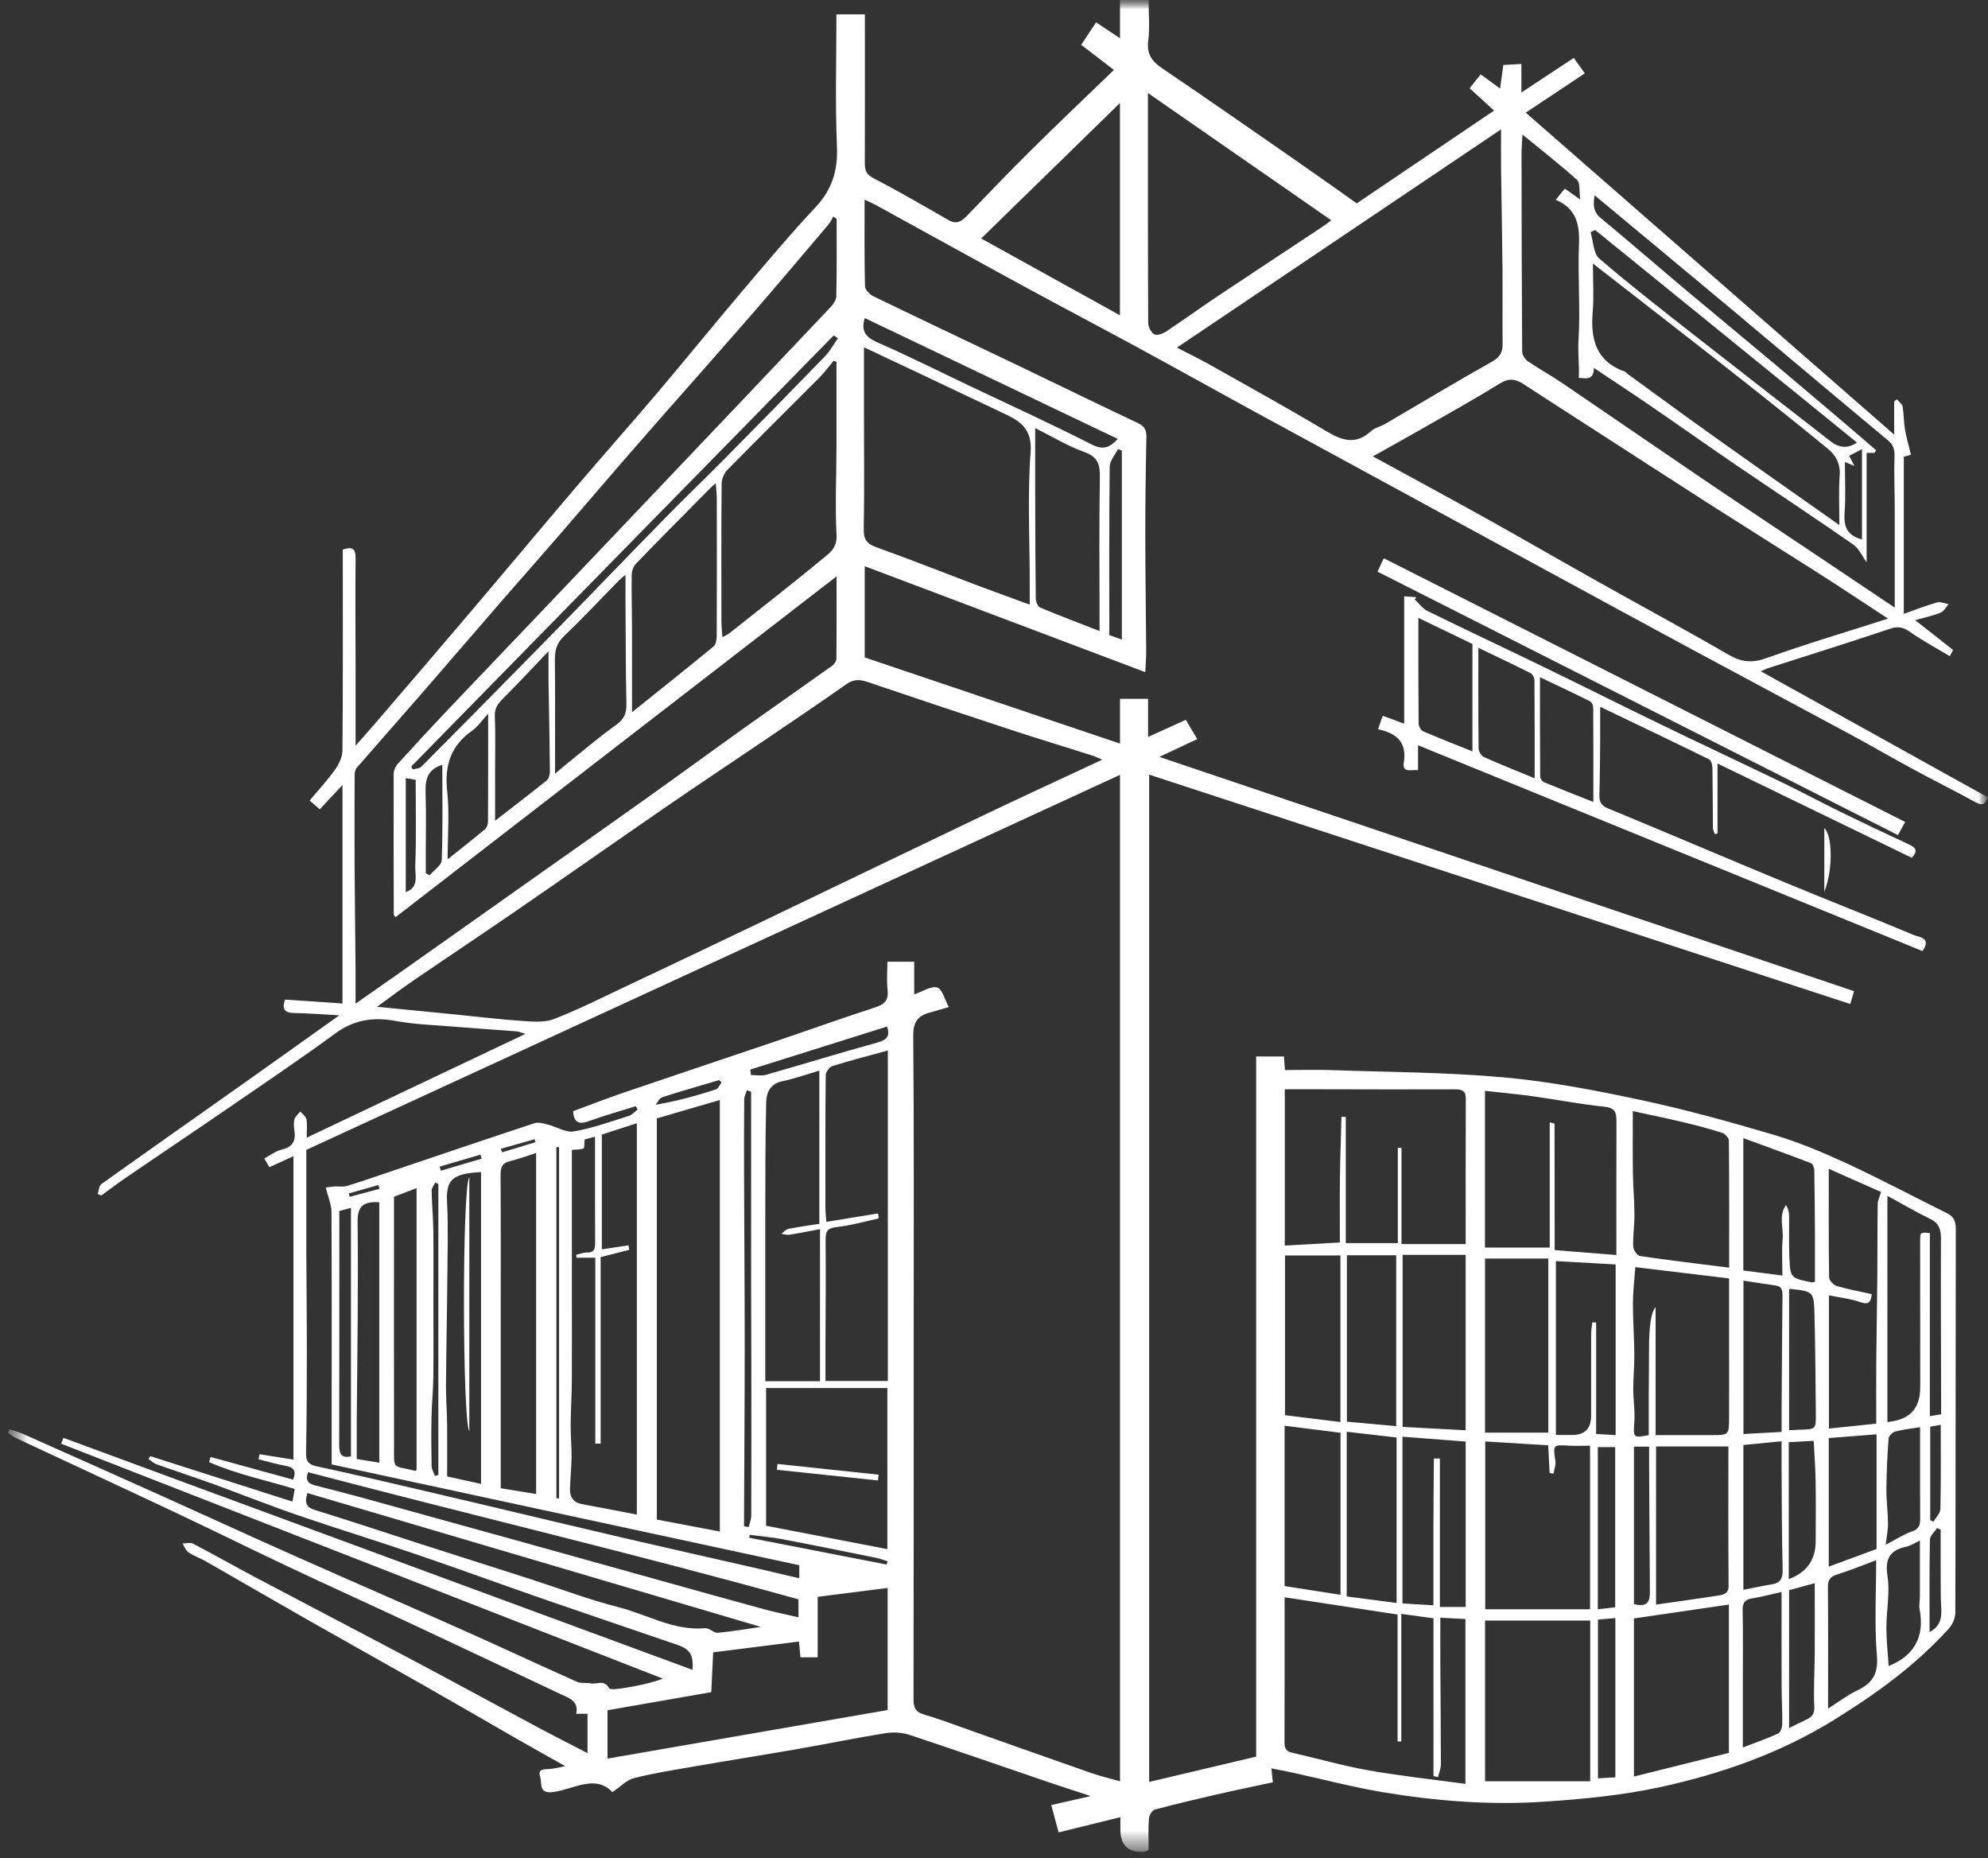 <svg xmlns="http://www.w3.org/2000/svg" width="107" height="100" viewBox="0 0 107 100" fill="none"><rect x="0" y="0" width="107" height="100" fill="#333333" stroke="none"/><mask id="mask0_1235_166" style="mask-type:luminance" maskUnits="userSpaceOnUse" x="0" y="0" width="107" height="100"><path d="M106.983 0H0.43V99.687H106.983V0Z" fill="white"></path></mask><g mask="url(#mask0_1235_166)"><mask id="mask1_1235_166" style="mask-type:luminance" maskUnits="userSpaceOnUse" x="0" y="0" width="107" height="100"><path d="M106.984 0H0.431V99.687H106.984V0Z" fill="white"></path></mask><g mask="url(#mask1_1235_166)"><path d="M106.984 42.909C106.859 43.246 106.723 43.386 106.352 43.181C105.253 42.577 104.131 42.02 103.028 41.423C101.888 40.807 100.768 40.155 99.628 39.539C96.787 38.007 93.937 36.492 91.094 34.96C88.659 33.648 86.229 32.323 83.796 31.002C81.329 29.661 78.862 28.317 76.394 26.976C73.328 25.309 70.262 23.645 67.198 21.974C65.214 20.891 63.242 19.787 61.254 18.708C59.194 17.59 57.121 16.503 55.064 15.383C52.412 13.94 49.772 12.476 47.125 11.024C46.947 10.927 46.759 10.849 46.535 10.743C46.535 12.329 46.519 13.866 46.556 15.401C46.56 15.59 46.814 15.85 47.014 15.947C49.62 17.208 52.237 18.443 54.849 19.693C56.98 20.714 59.102 21.755 61.24 22.763C61.597 22.931 61.71 23.136 61.703 23.516C61.666 25.268 61.643 27.022 61.643 28.776C61.643 30.88 61.68 32.987 61.692 35.091C61.692 35.419 61.662 35.743 61.641 36.168C56.591 34.261 51.599 32.376 46.542 30.468V35.377C51.11 36.919 55.649 38.449 60.282 40.014V37.603H61.793V39.655C62.5 39.334 63.148 39.042 63.823 38.735C64.016 39.062 64.203 39.374 64.44 39.77C63.765 40.088 63.111 40.397 62.401 40.729C74.876 44.935 87.302 49.125 99.791 53.336C99.722 53.569 99.662 53.774 99.586 54.026C87.008 49.911 74.471 45.811 61.851 41.683V95.888C63.74 95.441 65.642 94.992 67.61 94.526V56.851H69.105C69.124 57.096 69.142 57.335 69.16 57.58C69.999 57.58 70.838 57.554 71.676 57.584C74.763 57.693 77.859 57.697 80.933 57.974C83.411 58.197 85.879 58.672 88.319 59.193C90.714 59.705 93.085 60.359 95.437 61.055C96.769 61.449 98.068 61.991 99.333 62.574C101.171 63.425 102.963 64.376 104.781 65.278C105.134 65.453 105.267 65.686 105.267 66.098C105.253 72.987 105.26 79.879 105.242 86.77C105.242 87.061 105.094 87.411 104.899 87.628C103.102 89.617 100.95 91.168 98.683 92.567C95.803 94.344 92.647 95.45 89.374 96.163C87.337 96.605 85.234 96.808 83.149 96.948C80.237 97.147 77.327 96.921 74.452 96.444C72.823 96.172 71.22 95.748 69.605 95.395C69.227 95.312 68.847 95.241 68.43 95.158C68.458 95.427 68.481 95.637 68.508 95.907C67.483 96.128 66.486 96.333 65.49 96.561C64.373 96.817 63.256 97.078 62.15 97.379C62.007 97.419 61.848 97.695 61.837 97.87C61.798 98.442 61.823 99.016 61.823 99.534C61.692 99.611 61.659 99.645 61.625 99.647C60.745 99.713 60.304 99.319 60.302 98.463C60.302 98.258 60.302 98.055 60.302 97.783C59.183 98.059 58.116 98.322 56.976 98.603C56.847 98.115 56.727 97.672 56.584 97.131C57.257 96.978 57.9 96.831 58.708 96.649C57.849 96.365 57.13 96.137 56.418 95.895C53.935 95.049 51.461 94.183 48.97 93.362C48.562 93.228 48.079 93.196 47.653 93.265C46.114 93.51 44.589 93.828 43.054 94.095C41.119 94.432 39.179 94.74 37.244 95.075C36.196 95.257 35.141 95.423 34.111 95.686C33.729 95.782 33.411 96.133 32.964 96.437C32.054 95.473 30.9 96.266 29.81 96.428C28.96 96.552 29.188 95.969 29.075 95.623C28.925 95.165 29.291 95.211 29.584 95.19C29.828 95.174 30.07 95.105 30.425 95.04C29.499 94.517 28.649 94.047 27.808 93.563C26.168 92.622 24.534 91.67 22.889 90.735C20.874 89.589 18.846 88.464 16.831 87.319C14.9 86.222 12.981 85.106 11.055 84.004C10.755 83.834 10.417 83.721 10.133 83.527C9.991 83.431 9.926 83.214 9.827 83.053C10.021 83.055 10.246 82.99 10.401 83.071C11.53 83.661 12.638 84.29 13.764 84.887C16.667 86.422 19.581 87.937 22.482 89.476C24.64 90.622 26.785 91.793 28.941 92.945C29.803 93.406 30.676 93.846 31.621 94.335V92.221H31.012C31.162 91.518 30.616 91.373 30.158 91.156C27.538 89.919 24.919 88.676 22.293 87.448C20.067 86.406 17.826 85.394 15.603 84.346C13.522 83.364 11.46 82.343 9.378 81.361C6.521 80.013 3.655 78.69 0.794 77.35C0.663 77.288 0.55 77.187 0.428 77.104C0.455 77.039 0.481 76.975 0.508 76.91C0.75 76.991 0.999 77.053 1.232 77.157C3.724 78.266 6.215 79.374 8.701 80.492C11.094 81.568 13.476 82.665 15.872 83.73C18.851 85.055 21.846 86.349 24.825 87.676C26.905 88.603 28.967 89.568 31.045 90.495C31.273 90.596 31.565 90.539 31.823 90.585C32.137 90.645 32.508 90.364 32.779 90.834C32.853 90.965 33.392 90.861 33.708 90.813C34.355 90.712 34.998 90.576 35.68 90.331L3.294 77.687C3.335 77.581 3.374 77.477 3.413 77.371C14.7 81.534 25.986 85.694 37.274 89.856C37.327 89.057 37.15 88.75 36.461 88.513C34.056 87.685 31.646 86.874 29.243 86.042C26.958 85.249 24.684 84.417 22.394 83.636C20.263 82.91 18.109 82.248 15.98 81.518C14.472 80.999 12.99 80.404 11.49 79.86C10.47 79.492 9.44 79.155 8.417 78.791C8.263 78.736 8.136 78.607 7.996 78.512C8.026 78.459 8.055 78.408 8.085 78.355C10.624 79.167 13.163 79.978 15.741 80.803C15.785 80.561 15.822 80.368 15.865 80.123C14.303 79.651 12.718 79.323 11.251 78.676C11.281 78.584 11.311 78.494 11.338 78.401C12.817 78.807 14.294 79.213 15.78 79.621C15.964 79.146 15.808 78.95 15.363 78.874C14.877 78.789 14.4 78.646 13.918 78.526C13.935 78.434 13.951 78.344 13.967 78.252C14.557 78.346 15.144 78.441 15.796 78.544V62.215C15.372 62.408 14.957 62.597 14.501 62.807C14.418 62.666 14.338 62.533 14.223 62.341C14.552 62.166 14.84 61.936 15.165 61.86C15.755 61.721 15.932 61.392 15.845 60.834C15.812 60.631 15.798 60.41 15.854 60.219C15.898 60.064 16.056 59.944 16.165 59.808C16.28 59.947 16.464 60.076 16.492 60.23C16.545 60.525 16.508 60.836 16.508 61.219C20.45 59.35 24.331 57.508 28.278 55.636C28.087 55.579 27.948 55.51 27.803 55.498C26.105 55.367 24.408 55.252 22.71 55.118C22.219 55.079 21.728 55.017 21.244 54.929C20.093 54.724 19.056 54.871 18.065 55.597C16.192 56.971 14.262 58.271 12.347 59.585C10.502 60.852 8.643 62.097 6.793 63.36C6.339 63.671 5.899 64.005 5.455 64.328C5.39 64.303 5.323 64.28 5.259 64.254C5.321 64.072 5.326 63.812 5.452 63.72C7.961 61.929 10.484 60.159 12.999 58.379C14.709 57.169 16.413 55.952 18.263 54.634C17.356 54.586 16.596 54.523 15.835 54.512C15.328 54.505 15.163 54.316 15.338 53.788C16.356 53.857 17.372 53.924 18.434 53.998V42.243C18.01 42.697 17.616 43.117 17.211 43.55C17.024 43.389 16.87 43.255 16.665 43.078C17.135 42.515 17.623 41.992 18.035 41.413C18.245 41.118 18.429 40.727 18.432 40.379C18.462 37.027 18.45 33.674 18.45 30.323V29.573C18.968 29.396 19.146 29.523 19.139 30.06C19.116 32.019 19.137 33.978 19.139 35.935C19.139 37.276 19.139 38.618 19.139 40.127C19.597 39.604 19.973 39.185 20.339 38.756C22.014 36.804 23.691 34.856 25.354 32.895C27.234 30.682 29.093 28.453 30.976 26.243C32.415 24.551 33.892 22.892 35.33 21.198C36.859 19.393 38.348 17.556 39.875 15.754C41.19 14.202 42.499 12.64 43.891 11.155C44.782 10.204 45.102 9.182 45.047 7.883C44.948 5.536 45.019 3.185 45.019 0.772H46.551V1.54C46.551 3.937 46.556 6.334 46.547 8.731C46.547 9.095 46.577 9.355 46.977 9.567C48.357 10.289 49.707 11.068 51.057 11.845C51.474 12.084 51.746 11.918 52.027 11.63C53.161 10.462 54.283 9.277 55.441 8.131C56.904 6.682 58.4 5.264 59.955 3.764C59.291 3.257 58.777 2.86 58.194 2.413C58.448 2.026 58.711 1.627 58.992 1.201C59.42 1.484 59.819 1.749 60.282 2.058V0H61.821C61.821 0.747 61.892 1.473 61.802 2.178C61.708 2.904 61.993 3.298 62.562 3.683C65.078 5.386 67.571 7.124 70.066 8.857C71.061 9.547 72.045 10.254 73.024 10.943C75.468 9.293 77.915 7.641 80.414 5.951C79.988 5.562 79.546 5.158 79.097 4.748C79.276 4.522 79.456 4.299 79.695 4.001C80.043 4.257 80.394 4.511 80.739 4.764C80.797 4.349 80.852 3.95 80.914 3.496C81.225 3.478 81.525 3.462 81.886 3.441V4.978C82.884 4.319 83.787 3.725 84.706 3.116C84.893 3.377 85.073 3.626 85.3 3.946C84.241 4.651 83.209 5.338 82.121 6.062C88.749 11.854 95.313 17.588 101.95 23.387V21.599L102.097 21.49C102.203 21.615 102.376 21.728 102.401 21.868C102.473 22.272 102.461 22.689 102.528 23.092C102.599 23.519 102.724 23.933 102.853 24.468C102.853 24.468 102.673 24.521 102.468 24.581V33.031C103.081 32.816 103.664 32.586 104.265 32.415C104.445 32.365 104.673 32.477 104.878 32.514C104.735 32.671 104.622 32.902 104.445 32.971C104.014 33.141 103.551 33.238 103.079 33.372C103.786 33.923 104.454 34.441 105.113 34.974C105.129 34.985 105.03 35.142 104.942 35.308C104.219 34.874 103.498 34.492 102.837 34.026C102.47 33.768 102.192 33.676 101.738 33.83C99.542 34.57 97.329 35.259 95.121 35.969C95.029 35.999 94.942 36.048 94.771 36.121C98.886 38.406 102.936 40.653 107 42.909M30.851 59.792C31.764 59.456 32.66 59.105 33.57 58.794C36.281 57.87 38.997 56.966 41.709 56.047C43.513 55.436 45.305 54.793 47.116 54.205C47.625 54.039 47.834 53.809 47.772 53.263C47.717 52.779 47.761 52.283 47.761 51.751H49.205V53.509C49.654 53.357 50.106 53.044 50.442 53.138C50.714 53.214 50.846 53.786 51.067 54.191C50.631 54.318 50.318 54.41 50.007 54.498C49.385 54.675 49.148 55.012 49.154 55.726C49.198 61.064 49.178 66.403 49.178 71.74C49.178 78.3 49.182 84.86 49.168 91.417C49.168 91.871 49.256 92.122 49.733 92.26C50.578 92.505 51.403 92.823 52.235 93.116C54.396 93.879 56.554 94.648 58.717 95.402C59.211 95.575 59.724 95.695 60.282 95.851V41.695C45.669 48.427 31.095 55.143 16.487 61.876C16.487 63.669 16.483 65.467 16.487 67.264C16.492 69.104 16.517 70.943 16.515 72.782C16.515 74.601 16.506 76.419 16.473 78.238C16.466 78.664 16.66 78.819 17.024 78.899C18.107 79.134 19.187 79.372 20.265 79.623C22.226 80.077 24.184 80.54 26.142 81.001C28.63 81.589 31.118 82.188 33.609 82.767C36.065 83.338 38.523 83.887 40.981 84.449C41.651 84.604 42.322 84.763 43.02 84.929V84.226C34.618 82.414 26.253 80.614 17.851 78.802V75.17C17.851 71.844 17.86 68.516 17.84 65.19C17.837 64.812 17.665 64.434 17.533 63.902C17.602 63.892 17.807 63.86 18.012 63.846C18.229 63.833 18.462 63.883 18.66 63.821C19.406 63.595 20.141 63.339 20.878 63.09C23.502 62.205 26.124 61.313 28.755 60.444C28.964 60.375 29.234 60.449 29.464 60.507C29.946 60.627 30.448 60.958 30.888 60.882C31.892 60.709 32.867 60.355 33.846 60.048C34.023 59.993 34.166 59.82 34.323 59.7C34.288 59.642 34.252 59.582 34.217 59.525C33.367 59.792 32.505 60.036 31.667 60.338C31.098 60.544 30.886 60.338 30.844 59.797M59.321 40.879C59.072 40.773 58.948 40.706 58.814 40.664C57.37 40.206 55.918 39.765 54.476 39.293C51.871 38.438 49.27 37.571 46.673 36.691C46.256 36.55 45.929 36.55 45.545 36.822C44.121 37.829 42.672 38.8 41.23 39.779C39.449 40.987 37.654 42.176 35.883 43.395C33.194 45.246 30.522 47.123 27.833 48.973C25.99 50.241 24.129 51.479 22.281 52.742C21.634 53.184 21.007 53.659 20.295 54.175C21.832 54.327 23.26 54.466 24.689 54.609C25.813 54.719 26.935 54.86 28.061 54.934C28.642 54.973 29.282 55.037 29.801 54.839C31.082 54.35 32.314 53.726 33.556 53.14C36.06 51.958 38.562 50.769 41.059 49.572C44.989 47.69 48.913 45.79 52.847 43.912C54.96 42.902 57.089 41.925 59.323 40.881M19.141 54.007C20.063 53.362 20.92 52.762 21.774 52.161C24.341 50.347 26.907 48.533 29.474 46.719C31.236 45.474 33.003 44.237 34.758 42.983C36.581 41.683 38.387 40.362 40.209 39.062C41.732 37.977 43.266 36.912 44.789 35.826C44.902 35.746 45.015 35.573 45.017 35.441C45.033 34.006 45.026 32.57 45.026 31.016C37.055 37.175 29.174 43.264 21.288 49.356C21.233 49.271 21.194 49.238 21.194 49.204C21.187 46.682 21.18 44.161 21.189 41.642C21.189 41.459 21.286 41.238 21.41 41.1C22.311 40.106 23.223 39.122 24.145 38.15C26.168 36.02 28.202 33.897 30.229 31.77C31.991 29.919 33.752 28.066 35.512 26.213C38.564 23 41.617 19.792 44.662 16.572C44.824 16.401 45.008 16.162 45.012 15.952C45.045 14.56 45.029 13.165 45.029 11.773C44.969 11.732 44.906 11.693 44.846 11.651C44.768 11.789 44.706 11.944 44.605 12.063C43.222 13.693 41.847 15.329 40.444 16.941C38.431 19.252 36.389 21.541 34.371 23.851C32.883 25.554 31.418 27.276 29.937 28.986C29.05 30.011 28.147 31.023 27.257 32.047C25.693 33.849 24.138 35.66 22.572 37.463C21.452 38.749 20.321 40.026 19.203 41.314C19.123 41.409 19.088 41.572 19.088 41.706C19.081 43.359 19.077 45.009 19.086 46.661C19.095 48.498 19.123 50.333 19.137 52.17C19.141 52.76 19.137 53.35 19.137 54.009M101.62 33.289C100.353 32.461 99.167 31.669 97.964 30.901C96.008 29.652 94.039 28.423 92.083 27.174C90.007 25.846 87.943 24.505 85.874 23.171C84.584 22.338 83.289 21.513 82.006 20.672C81.575 20.389 81.211 20.336 80.728 20.635C79.421 21.444 78.081 22.191 76.747 22.954C75.83 23.479 74.906 23.991 73.895 24.558C75.991 25.706 77.988 26.782 79.972 27.886C81.976 29.002 83.96 30.152 85.959 31.272C88.321 32.597 90.705 33.881 93.05 35.239C93.746 35.642 94.322 35.686 95.091 35.409C97.222 34.644 99.395 34.003 101.62 33.289ZM63.343 18.704C64.016 19.052 64.567 19.317 65.099 19.616C67.191 20.794 69.292 21.954 71.354 23.184C72.204 23.692 72.955 23.975 73.789 23.203C73.991 23.016 74.305 22.959 74.551 22.813C76.468 21.693 78.371 20.548 80.306 19.46C80.737 19.218 80.88 18.953 80.875 18.496C80.859 17.125 80.88 15.756 80.868 14.384C80.852 12.63 80.813 10.874 80.792 9.12C80.783 8.413 80.792 7.703 80.792 6.961C74.991 10.865 69.23 14.744 63.348 18.704M85.828 10.496C85.738 11.017 85.754 11.395 86.148 11.725C87.68 12.997 89.187 14.299 90.71 15.581C92.283 16.901 93.871 18.208 95.444 19.527C96.752 20.624 98.054 21.73 99.356 22.834C99.9 23.295 100.439 23.763 100.978 24.229C100.948 24.277 100.918 24.325 100.888 24.371H100.468V30.256C100.217 29.912 100.049 29.509 99.745 29.299C97.667 27.856 95.555 26.464 93.463 25.04C91.917 23.986 90.392 22.905 88.848 21.848C87.853 21.165 86.844 20.504 85.784 19.796C85.784 20.483 85.381 20.356 84.976 20.333C85.01 19.628 84.918 18.983 84.96 18.31C85.066 16.602 84.916 14.88 84.985 13.17C85.029 12.089 84.851 11.22 83.732 10.752C83.937 10.501 84.084 10.319 84.222 10.148C84.492 10.339 84.709 10.492 85.056 10.738C84.987 10.257 85.056 9.837 84.883 9.683C83.96 8.853 82.978 8.088 81.944 7.242C81.923 7.677 81.893 8.002 81.893 8.327C81.898 11.861 81.903 15.394 81.928 18.927C81.928 19.105 82.087 19.338 82.241 19.444C82.835 19.852 83.469 20.197 84.066 20.601C86.6 22.32 89.123 24.06 91.659 25.78C93.785 27.22 95.928 28.64 98.061 30.069C99.33 30.919 100.597 31.77 101.98 32.697C101.98 30.806 101.982 29.059 101.98 27.31C101.98 26.4 101.936 25.487 101.968 24.579C101.982 24.194 101.911 23.938 101.6 23.682C98.865 21.41 96.149 19.114 93.424 16.832C91.661 15.357 89.89 13.889 88.123 12.418C87.369 11.792 86.616 11.165 85.819 10.501M46.503 18.685V22.53C46.503 24.51 46.526 26.492 46.489 28.472C46.48 29.018 46.648 29.26 47.162 29.444C48.991 30.101 50.797 30.818 52.615 31.505C53.541 31.855 54.472 32.187 55.423 32.535V31.337C55.423 29.004 55.296 26.665 55.471 24.346C55.575 22.963 54.789 22.601 53.856 22.166C52.465 21.513 51.081 20.847 49.691 20.19C48.643 19.695 47.595 19.202 46.503 18.688M69.142 85.952C69.142 88.547 69.147 91.166 69.135 93.784C69.135 94.121 69.264 94.254 69.577 94.323C70.934 94.63 72.275 95.019 73.644 95.261C75.353 95.563 77.081 95.748 78.873 95.992V87.121C78.451 87.1 78.037 87.079 77.523 87.052C77.523 87.92 77.518 88.704 77.523 89.485C77.532 91.304 77.553 93.12 77.553 94.939C77.553 95.167 77.452 95.397 77.399 95.626C77.318 95.609 77.237 95.593 77.154 95.577V87.082C76.567 87.001 76.046 86.929 75.422 86.844V93.708C75.355 93.708 75.288 93.708 75.222 93.708V86.879C73.13 86.558 71.148 86.256 69.137 85.95M78.887 66.944C78.887 64.333 78.882 61.733 78.894 59.131C78.894 58.7 78.696 58.619 78.32 58.619C75.832 58.626 73.344 58.619 70.856 58.614C70.287 58.614 69.718 58.614 69.151 58.614V67.027C70.162 66.969 71.123 66.914 72.116 66.859C72.116 65.739 72.105 64.593 72.118 63.448C72.132 62.33 72.174 61.214 72.201 60.096C72.28 60.096 72.356 60.099 72.434 60.101V66.893H75.235V61.767L75.433 61.772V66.944H78.887ZM35.353 60.182V81.769C36.472 81.981 37.587 82.193 38.744 82.412V59.193C37.583 59.532 36.472 59.854 35.353 60.182ZM61.786 5.006V6.587C61.786 10.181 61.782 13.774 61.8 17.367C61.8 17.584 61.95 17.883 62.125 17.989C62.261 18.07 62.579 17.962 62.754 17.846C63.677 17.236 64.574 16.583 65.495 15.968C67.359 14.723 69.232 13.492 71.1 12.255C71.278 12.137 71.448 12.006 71.655 11.854C68.366 9.57 65.15 7.339 61.786 5.006ZM34.277 81.504V60.442C33.625 60.652 33.028 60.846 32.392 61.053V67.23C32.881 67.156 33.353 67.085 33.825 67.013C33.842 67.094 33.855 67.172 33.871 67.253C33.401 67.373 32.931 67.493 32.328 67.649V77.682C32.233 77.682 32.137 77.682 32.042 77.682V67.679H31.024L31.015 67.52C31.206 67.479 31.402 67.394 31.591 67.4C31.971 67.414 32.031 67.216 32.031 66.898C32.024 65.006 32.026 63.114 32.026 61.168C31.75 61.242 31.556 61.293 31.464 61.316C31.443 61.525 31.469 61.777 31.406 61.8C31.22 61.871 30.999 61.855 30.78 61.876V69.823C30.78 71.302 30.787 72.782 30.777 74.264C30.773 75.064 30.722 75.866 30.715 76.666C30.711 77.242 30.768 77.818 30.764 78.394C30.757 78.968 30.697 79.545 30.678 80.119C30.665 80.566 30.865 80.854 31.33 80.939C32.312 81.119 33.291 81.312 34.277 81.501M32.697 94.632C37.751 93.756 42.755 92.887 47.775 92.019V85.45C46.508 85.611 45.296 85.763 44.01 85.927V89.181H43.082C43.054 88.882 43.029 88.623 43.004 88.333C41.43 88.531 39.914 88.722 38.385 88.914C38.348 89.684 38.315 90.377 38.283 91.057C36.394 91.387 34.544 91.71 32.697 92.03V94.632ZM45.024 19.478C44.975 19.455 44.925 19.43 44.874 19.407C44.614 19.716 44.374 20.045 44.091 20.331C42.448 21.981 40.79 23.615 39.158 25.275C38.981 25.455 38.843 25.764 38.841 26.015C38.818 28.472 38.825 30.931 38.829 33.388C38.829 33.667 38.859 33.943 38.88 34.287C39.055 34.19 39.168 34.146 39.26 34.075C40.932 32.749 42.617 31.436 44.264 30.078C44.639 29.769 45.065 29.49 45.026 28.797C44.943 27.236 45.017 25.667 45.022 24.102C45.026 22.56 45.022 21.02 45.022 19.478M47.786 56.529C46.74 56.817 45.768 57.063 44.812 57.363C44.648 57.414 44.443 57.681 44.443 57.849C44.418 60.237 44.425 62.627 44.427 65.015C44.427 65.25 44.459 65.483 44.48 65.75C45.459 65.589 46.358 65.444 47.259 65.296C47.272 65.386 47.286 65.476 47.3 65.564C46.551 65.725 45.812 65.944 45.054 66.025C44.57 66.078 44.432 66.22 44.436 66.695C44.455 68.587 44.436 70.482 44.429 72.374C44.429 73.006 44.429 73.637 44.429 74.313H47.786V56.524V56.529ZM99.001 28.255C99.001 27.257 98.955 26.42 99.017 25.591C99.063 24.971 98.824 24.512 98.393 24.159C96.87 22.91 95.331 21.679 93.785 20.46C91.949 19.01 90.099 17.579 88.256 16.141C87.454 15.516 86.65 14.894 85.736 14.182C85.736 15.134 85.793 15.961 85.724 16.775C85.598 18.25 85.9 19.451 87.459 19.999C87.514 20.017 87.551 20.082 87.6 20.119C88.761 20.965 89.92 21.815 91.085 22.654C92.249 23.491 93.419 24.321 94.589 25.148C96.013 26.153 97.439 27.156 99.001 28.255ZM83.676 67.267C84.791 67.357 85.86 67.442 86.998 67.534C86.998 65.077 86.994 62.726 87.003 60.375C87.003 59.919 86.966 59.617 86.365 59.555C85.066 59.421 83.778 59.168 82.481 58.988C81.635 58.87 80.785 58.794 79.926 58.7V67.133H83.411V60.394C83.564 60.438 83.669 60.454 83.669 60.47C83.676 62.701 83.676 64.93 83.676 67.267ZM41.234 74.693V82.103C43.43 82.525 45.581 82.94 47.761 83.359V74.693H41.234ZM79.94 77.567V86.597H85.582V77.795C85.165 77.795 84.796 77.816 84.43 77.791C83.596 77.735 83.582 77.758 83.716 78.611C83.75 78.83 83.651 79.07 83.614 79.3C83.545 79.289 83.474 79.277 83.404 79.263C83.379 78.763 83.354 78.266 83.329 77.772C82.172 77.703 81.071 77.636 79.942 77.567M85.591 87.204H79.93V95.851H85.591V87.204ZM44.1 65.856V57.612C43.381 57.822 42.743 58.052 42.087 58.188C41.46 58.317 41.255 58.799 41.241 59.274C41.184 61.336 41.197 63.404 41.19 65.469C41.186 67.368 41.19 69.267 41.19 71.167C41.19 72.213 41.19 73.259 41.19 74.324H44.135V66.142C43.556 66.248 43.017 66.359 42.474 66.444C42.34 66.465 42.195 66.409 42.054 66.391C42.179 66.299 42.294 66.153 42.434 66.126C42.992 66.015 43.559 65.942 44.1 65.856ZM88.017 68.182C87.966 68.917 87.888 69.528 87.888 70.139C87.888 71.044 87.957 71.948 87.964 72.854C87.971 73.49 87.906 74.126 87.906 74.762C87.906 75.336 88.007 75.915 87.966 76.486C87.906 77.369 87.89 77.385 88.742 77.226C88.742 76.454 88.742 75.689 88.742 74.921C88.745 74.147 88.756 73.37 88.756 72.596C88.753 71.345 88.871 70.592 89.109 70.337V77.224C90.191 77.224 91.184 77.224 92.18 77.224C93.041 77.224 93.06 77.207 93.064 76.318C93.069 74.792 93.064 73.269 93.064 71.743V68.793C91.346 68.585 89.703 68.389 88.014 68.186M60.279 5.545C57.801 7.966 55.329 10.376 52.811 12.833C55.37 14.248 57.812 15.599 60.279 16.966V5.545ZM93.053 86.344C91.329 86.595 89.664 86.84 87.943 87.091V95.598C89.715 95.158 91.389 94.738 93.053 94.323V86.342V86.344ZM87.883 59.79C87.883 60.965 87.871 62.053 87.888 63.141C87.899 63.881 87.968 64.621 87.971 65.361C87.973 65.935 87.883 66.511 87.904 67.085C87.911 67.264 88.123 67.569 88.275 67.589C89.857 67.822 91.447 68.009 93.069 68.214C93.069 65.912 93.076 63.646 93.053 61.38C93.053 61.233 92.841 61.005 92.684 60.956C91.981 60.733 91.267 60.546 90.549 60.375C89.701 60.172 88.848 60 87.883 59.79ZM34.019 38.323C35.539 37.103 36.981 35.958 38.403 34.789C38.53 34.685 38.573 34.425 38.576 34.236C38.587 31.779 38.585 29.322 38.58 26.865C38.58 26.607 38.548 26.349 38.525 26.001C38.364 26.146 38.274 26.22 38.193 26.303C36.864 27.649 35.528 28.99 34.212 30.352C34.076 30.493 34.003 30.749 34 30.952C33.987 31.901 34.014 32.851 34.017 33.803C34.021 35.266 34.017 36.732 34.017 38.325M28.856 80.393V62.044C28.372 62.198 27.912 62.369 27.439 62.486C27.006 62.593 26.939 62.851 26.942 63.249C26.958 65.75 26.951 68.251 26.951 70.752V80.084C27.564 80.183 28.163 80.28 28.856 80.393ZM98.439 69.703V76.873C99.351 76.779 100.213 76.689 100.985 76.608C100.985 75.465 100.978 74.433 100.985 73.4C100.998 71.805 101.031 70.21 101.044 68.615C101.056 67.343 101.044 66.071 101.063 64.798C101.065 64.6 101.169 64.404 101.243 64.141C100.381 63.759 99.418 63.332 98.43 62.895C98.43 64.9 98.42 66.82 98.448 68.737C98.45 68.899 98.685 69.15 98.861 69.201C99.478 69.383 100.116 69.498 100.745 69.638C100.694 70.095 100.565 70.222 100.132 70.07C99.6 69.883 99.024 69.823 98.439 69.703ZM79.928 77.09H83.335V67.723H79.928V77.09ZM89.136 86.344C90.272 86.18 91.387 86.031 92.498 85.855C92.767 85.811 93.041 85.756 93.037 85.332C93.018 82.838 93.027 80.347 93.027 77.837H89.134V86.344H89.136ZM59.181 33.959V33.167C59.181 30.671 59.153 28.177 59.199 25.68C59.213 24.978 59.081 24.581 58.356 24.321C57.46 23.998 56.63 23.491 55.716 23.035C55.716 24.235 55.713 25.344 55.716 26.455C55.723 28.373 55.725 30.29 55.75 32.208C55.75 32.376 55.858 32.639 55.985 32.692C56.999 33.121 58.031 33.508 59.183 33.957M78.885 76.963V67.523H75.493V76.784C76.62 76.843 77.726 76.901 78.885 76.963ZM77.15 86.381C77.15 84.986 77.147 83.668 77.15 82.35C77.154 81.061 77.166 79.773 77.175 78.484C77.283 78.484 77.389 78.484 77.498 78.484V86.473H78.887V77.572C77.73 77.482 76.618 77.397 75.484 77.309V86.284C76.019 86.314 76.546 86.346 77.15 86.381ZM86.959 77.221V68.041C85.893 67.981 84.858 67.924 83.743 67.861V77.217C84.056 77.217 84.344 77.217 84.632 77.217C85.3 77.217 85.636 76.872 85.639 76.182C85.639 74.716 85.639 73.25 85.641 71.784C85.641 71.575 85.681 71.365 85.704 71.157C85.773 71.157 85.84 71.162 85.909 71.164V77.162C86.303 77.184 86.581 77.201 86.959 77.224M29.874 41.632C30.123 41.425 30.257 41.307 30.395 41.194C31.307 40.462 32.197 39.696 33.148 39.016C33.572 38.712 33.726 38.41 33.715 37.903C33.676 36.045 33.678 34.188 33.666 32.33C33.664 31.892 33.666 31.452 33.666 30.933C33.517 31.058 33.42 31.125 33.339 31.207C32.346 32.219 31.379 33.259 30.351 34.234C29.941 34.626 29.861 35.034 29.865 35.554C29.886 37.532 29.874 39.51 29.874 41.635M104.477 76.101C104.477 75.82 104.477 75.594 104.477 75.368C104.47 72.464 104.454 69.562 104.468 66.658C104.47 66.156 104.369 65.822 103.883 65.587C103.106 65.211 102.36 64.771 101.586 64.349V76.528C101.706 76.507 101.805 76.488 101.904 76.472C102.819 76.311 103.3 75.761 103.346 74.822C103.357 74.596 103.355 74.37 103.353 74.144C103.353 71.692 103.348 69.242 103.348 66.79C103.348 66.301 103.355 66.301 103.871 66.354V76.205C104.081 76.17 104.24 76.143 104.475 76.103M72.146 76.521V67.559H69.163V76.152C70.183 76.279 71.153 76.398 72.146 76.521ZM25.891 79.851V63.07C24.329 63.157 24.002 63.484 24.062 64.688C24.131 66.082 24.087 67.483 24.076 68.882C24.06 70.775 24.018 72.669 24.004 74.562C24 75.237 24.055 75.915 24.064 76.59C24.076 77.549 24.067 78.507 24.067 79.448C24.723 79.593 25.299 79.72 25.891 79.851ZM72.151 77.099C71.135 76.972 70.142 76.846 69.142 76.721V85.348C70.146 85.505 71.123 85.657 72.151 85.818V77.099ZM97.686 68.968C97.686 68.173 97.688 67.4 97.686 66.631C97.679 65.414 97.674 64.197 97.651 62.98C97.649 62.846 97.577 62.634 97.483 62.597C96.287 62.136 95.08 61.701 93.831 61.242V68.366C94.518 68.456 95.184 68.541 95.935 68.638C95.935 67.958 95.891 67.317 95.948 66.686C96.004 66.075 95.713 65.427 96.128 64.842C96.243 65.029 96.292 65.216 96.294 65.402C96.303 66.126 96.278 66.847 96.306 67.571C96.352 68.774 96.365 68.774 97.52 69.005C97.556 69.011 97.598 68.991 97.688 68.972M72.494 76.502C73.406 76.583 74.272 76.661 75.148 76.74V67.548H72.494V76.502ZM16.545 80.344C16.388 80.861 16.473 81.107 16.953 81.255C18.793 81.82 20.62 82.433 22.454 83.023C24.502 83.682 26.552 84.332 28.598 84.989C30.158 85.491 31.697 86.081 33.282 86.482C34.834 86.874 36.27 87.771 37.963 87.616C38.177 87.596 38.417 87.879 38.633 87.861C39.375 87.798 40.112 87.665 40.953 87.545C32.77 85.129 24.67 82.739 16.545 80.342M75.169 77.353C74.252 77.247 73.385 77.148 72.485 77.044V85.906C73.383 86.024 74.263 86.139 75.169 86.256V77.353ZM42.978 86.063C34.215 83.62 25.37 81.531 16.586 79.222C16.404 79.69 16.628 79.847 16.971 79.934C17.787 80.144 18.602 80.347 19.413 80.57C22.3 81.365 25.184 82.165 28.068 82.965C30.708 83.698 33.349 84.438 35.989 85.173C37.707 85.65 39.423 86.134 41.144 86.6C41.732 86.759 42.331 86.879 42.976 87.031V86.063H42.978ZM26.647 44.163C27.667 43.373 28.557 42.697 29.425 41.996C29.543 41.902 29.6 41.669 29.598 41.501C29.584 39.901 29.55 38.304 29.524 36.705C29.517 36.195 29.524 35.686 29.524 35.043C28.658 35.949 27.884 36.776 27.087 37.578C26.815 37.852 26.615 38.094 26.633 38.525C26.674 39.514 26.647 40.508 26.647 41.499C26.647 42.338 26.647 43.174 26.647 44.165M21.205 64.395V66.218C21.205 70.058 21.201 73.895 21.208 77.735C21.21 79.13 21.083 78.83 22.339 79.146C22.364 79.153 22.401 79.114 22.422 79.102V63.936C22.014 64.091 21.652 64.229 21.205 64.397M85.86 12.377C85.777 12.416 85.695 12.455 85.609 12.495C85.757 12.976 85.757 13.635 86.079 13.914C87.775 15.371 89.546 16.742 91.306 18.125C93.714 20.013 96.135 21.884 98.549 23.763C99.007 24.118 99.473 24.135 99.948 23.814C95.246 19.997 90.551 16.189 85.858 12.379M98.393 91.938C98.983 91.567 99.436 91.214 99.943 90.974C100.754 90.587 101.104 90.108 101.021 89.11C100.881 87.404 100.982 85.678 100.982 83.956C100.28 84.217 99.586 84.507 98.872 84.726C98.485 84.846 98.379 85.035 98.384 85.424C98.402 87.547 98.393 89.672 98.393 91.936M101.003 83.352V77.182C100.095 77.254 99.264 77.318 98.43 77.383V84.302C99.335 83.968 100.19 83.652 101.003 83.352ZM19.199 78.51C19.6 78.574 20 78.639 20.415 78.708V64.695C19.524 64.635 19.238 64.937 19.247 65.757C19.268 67.467 19.259 69.18 19.252 70.89C19.242 72.743 19.217 74.596 19.201 76.452C19.197 77.125 19.201 77.795 19.201 78.512M95.891 77.053C95.891 76.581 95.889 76.191 95.891 75.799C95.905 73.78 95.916 71.761 95.939 69.742C95.944 69.445 95.916 69.219 95.557 69.171C94.99 69.094 94.426 69.002 93.838 68.912V77.166C94.541 77.127 95.204 77.09 95.891 77.053ZM95.889 85.666C95.363 85.784 94.854 85.922 94.334 86.005C93.944 86.067 93.785 86.217 93.794 86.641C93.822 88.022 93.804 89.403 93.804 90.783V94.033C94.495 93.768 95.112 93.556 95.702 93.284C95.829 93.226 95.923 92.957 95.925 92.784C95.937 92.104 95.893 91.424 95.891 90.744C95.884 89.059 95.889 87.376 95.889 85.666ZM93.831 85.551C94.357 85.447 94.856 85.337 95.359 85.256C95.836 85.18 95.96 84.929 95.948 84.452C95.9 82.617 95.902 80.78 95.889 78.945C95.886 78.501 95.889 78.056 95.889 77.556C95.184 77.625 94.52 77.689 93.834 77.756V85.553L93.831 85.551ZM45.102 18.206C45.026 18.153 44.95 18.1 44.874 18.047C37.295 25.777 29.718 33.51 22.138 41.243C22.166 41.296 22.191 41.351 22.219 41.404C22.376 41.356 22.578 41.358 22.68 41.254C25.043 38.876 27.4 36.49 29.748 34.096C31.796 32.005 33.821 29.894 35.869 27.806C36.894 26.759 37.954 25.747 38.983 24.706C40.794 22.873 42.598 21.036 44.39 19.186C44.667 18.9 44.865 18.535 45.1 18.208M26.274 38.406C25.933 38.774 25.712 39.108 25.405 39.325C24.258 40.13 23.919 41.194 24.069 42.568C24.196 43.739 24.094 44.933 24.094 46.24C24.836 45.647 25.479 45.147 26.101 44.622C26.207 44.532 26.267 44.336 26.267 44.188C26.278 42.312 26.274 40.434 26.274 38.408M46.544 17.116C46.335 17.789 46.567 18.137 47.21 18.418C48.86 19.139 50.47 19.948 52.099 20.723C54.324 21.781 56.568 22.802 58.761 23.92C59.409 24.249 59.749 24.056 60.16 23.618C55.598 21.44 51.071 19.275 46.542 17.113M96.294 69.394V76.961C96.508 76.949 96.69 76.938 96.87 76.933C97.734 76.912 97.741 76.912 97.734 76.074C97.718 74.292 97.706 72.51 97.66 70.729C97.628 69.496 97.603 69.496 96.354 69.353C96.34 69.353 96.324 69.371 96.294 69.392M96.294 85.57V92.991C96.619 92.83 96.891 92.687 97.167 92.56C97.483 92.417 97.674 92.272 97.651 91.836C97.603 90.887 97.669 89.933 97.674 88.981C97.681 87.736 97.674 86.491 97.674 85.192C97.142 85.337 96.716 85.452 96.29 85.57M101.655 89.649C102.97 89.124 103.609 88.132 103.321 86.611C103.277 86.374 103.334 86.118 103.334 85.869C103.337 84.91 103.334 83.949 103.334 82.9C103.023 83.046 102.832 83.177 102.622 83.223C101.736 83.412 101.441 83.85 101.59 84.811C101.731 85.71 101.531 86.657 101.531 87.582C101.531 88.289 101.611 88.995 101.653 89.644M96.276 84.973C97.245 84.618 97.728 83.931 97.727 82.912C97.727 81.843 97.741 80.773 97.722 79.704C97.711 78.975 97.653 78.247 97.619 77.532C97.135 77.56 96.716 77.583 96.276 77.606V84.97V84.973ZM101.494 83.124C102.074 82.822 102.475 82.557 102.915 82.405C103.291 82.274 103.353 82.052 103.35 81.718C103.341 80.626 103.346 79.531 103.344 78.438C103.344 77.908 103.344 77.376 103.344 76.8C102.853 76.878 102.422 76.919 102.01 77.03C101.86 77.072 101.657 77.272 101.648 77.415C101.581 78.319 101.54 79.224 101.531 80.13C101.526 80.746 101.611 81.361 101.618 81.976C101.623 82.311 101.549 82.647 101.494 83.124ZM18.263 65.165C18.263 69.413 18.268 73.575 18.256 77.738C18.256 78.217 18.36 78.491 18.89 78.365V64.996C18.646 65.063 18.452 65.114 18.263 65.165ZM40.43 58.75C40.354 58.723 40.281 58.693 40.204 58.665C40.151 58.831 40.055 58.997 40.055 59.163C40.043 60.548 40.043 61.931 40.048 63.316C40.057 66.373 40.082 69.431 40.082 72.487C40.082 75.481 40.059 78.478 40.048 81.472C40.048 81.691 40.048 81.912 40.048 82.131C40.131 82.144 40.216 82.158 40.299 82.174C40.347 81.965 40.435 81.755 40.435 81.545C40.444 78.839 40.442 76.133 40.439 73.428C40.439 72.045 40.43 70.659 40.428 69.277C40.428 67.398 40.428 65.517 40.428 63.639C40.428 62.009 40.428 60.382 40.428 58.753M85.999 86.597C86.33 86.558 86.632 86.524 86.934 86.489V77.871H85.999V86.597ZM86.008 87.151V95.695C86.337 95.676 86.616 95.658 86.943 95.639V87.07C86.625 87.098 86.328 87.123 86.008 87.151ZM87.945 86.316C88.724 86.524 88.807 86.12 88.802 85.609C88.784 83.394 88.775 81.177 88.761 78.962C88.761 78.588 88.761 78.213 88.761 77.844H87.945V86.319V86.316ZM60.381 34.416V24.245C60.312 24.219 60.242 24.192 60.173 24.166C60.017 24.482 59.731 24.796 59.727 25.111C59.692 28.121 59.706 31.129 59.706 34.174C59.906 34.245 60.114 34.321 60.379 34.416M23.594 63.706C23.539 63.68 23.484 63.655 23.428 63.63C23.359 63.777 23.23 63.925 23.233 64.07C23.244 64.789 23.313 65.506 23.323 66.225C23.339 67.497 23.327 68.769 23.327 70.04C23.327 71.395 23.339 72.748 23.323 74.103C23.313 74.822 23.24 75.539 23.226 76.258C23.207 77.136 23.212 78.014 23.23 78.895C23.235 79.072 23.348 79.247 23.412 79.425C23.472 79.404 23.534 79.383 23.594 79.363V63.706ZM23.806 41.155C22.871 41.441 22.885 42.137 22.91 42.872C22.942 43.84 22.917 44.808 22.917 45.776V46.991C22.984 47.028 23.053 47.065 23.12 47.102C23.348 46.83 23.767 46.567 23.776 46.286C23.838 44.562 23.806 42.836 23.806 41.153M29.946 80.621C29.994 80.623 30.043 80.628 30.091 80.63V61.73H29.946V80.621ZM40.386 57.552C40.396 57.651 40.405 57.75 40.414 57.847C40.686 57.847 40.974 57.909 41.225 57.838C43.234 57.266 45.229 56.648 47.24 56.095C47.756 55.952 47.91 55.736 47.747 55.238C45.293 56.01 42.84 56.78 40.386 57.552ZM100.217 29.023V24.171C99.957 24.305 99.745 24.415 99.528 24.526C99.612 24.687 99.683 24.825 99.81 25.072C99.554 24.968 99.427 24.915 99.298 24.862C99.298 25.798 99.347 26.688 99.282 27.57C99.229 28.29 99.379 28.808 100.215 29.025M21.837 48.005C22.574 47.754 22.332 47.088 22.35 46.62C22.41 45.085 22.373 43.545 22.373 41.964C22.224 41.937 22.055 41.909 21.839 41.87V48.008L21.837 48.005ZM103.855 87.824C104.447 87.506 104.514 87.047 104.482 86.521C104.447 85.929 104.454 85.332 104.452 84.735C104.447 83.926 104.452 83.117 104.452 82.311C104.385 82.283 104.32 82.255 104.256 82.228C104.122 82.435 103.878 82.64 103.873 82.847C103.841 84.491 103.855 86.136 103.855 87.824ZM103.89 76.772V81.799C103.949 81.826 104.007 81.856 104.067 81.884C104.196 81.656 104.433 81.428 104.438 81.197C104.472 79.701 104.456 78.203 104.456 76.671C104.254 76.707 104.081 76.74 103.89 76.772ZM47.719 84.189C47.738 84.131 47.756 84.074 47.775 84.016C47.579 83.954 47.385 83.876 47.185 83.834C45.501 83.493 43.817 83.149 42.13 82.829C41.543 82.718 40.942 82.668 40.347 82.592C40.343 82.642 40.336 82.695 40.329 82.748C42.792 83.228 45.257 83.71 47.719 84.189ZM38.838 58.243L38.698 58.123C37.679 58.425 36.659 58.716 35.65 59.041C35.5 59.089 35.406 59.308 35.286 59.447C36.452 59.251 37.493 58.956 38.525 58.626C38.656 58.584 38.735 58.372 38.838 58.241M25.923 62.35C25.903 62.277 25.88 62.205 25.859 62.134C25.126 62.348 24.394 62.563 23.663 62.777C23.684 62.851 23.707 62.924 23.728 62.998C24.46 62.782 25.191 62.567 25.923 62.35ZM26.953 61.816C26.979 61.88 27.004 61.943 27.029 62.007C27.628 61.825 28.225 61.645 28.824 61.463C28.808 61.41 28.792 61.355 28.776 61.302C28.167 61.475 27.559 61.645 26.953 61.818M20.427 63.975C20.406 63.906 20.385 63.837 20.364 63.768C19.835 63.918 19.302 64.07 18.773 64.22L18.823 64.402C19.358 64.259 19.892 64.116 20.427 63.973" fill="white"></path><path d="M75.577 32.087C75.865 32.107 76.049 32.121 76.231 32.135C76.203 32.174 76.176 32.213 76.148 32.255C76.371 32.467 76.563 32.748 76.828 32.877C78.871 33.88 80.931 34.846 82.979 35.839C85.117 36.876 87.243 37.943 89.381 38.978C91.579 40.043 93.79 41.078 95.99 42.14C97.025 42.641 98.036 43.187 99.068 43.691C100.287 44.288 101.515 44.869 102.747 45.441C103.104 45.607 103.252 45.787 102.895 46.158C99.453 44.487 95.995 42.809 92.442 41.085V44.855C92.394 44.862 92.343 44.872 92.295 44.879C92.26 44.768 92.198 44.657 92.196 44.544C92.184 43.47 92.187 42.396 92.168 41.32C92.166 41.161 92.099 40.916 91.989 40.861C90.056 39.912 88.111 38.985 86.126 38.033C86.126 38.626 86.13 39.174 86.126 39.723C86.116 40.737 86.114 41.748 86.084 42.76C86.073 43.131 86.167 43.343 86.547 43.5C89.726 44.814 92.889 46.167 96.069 47.483C98.379 48.442 100.711 49.355 103.019 50.32C103.298 50.435 103.975 50.445 103.475 51.178C94.454 47.497 85.421 43.814 76.323 40.103V41.444C75.966 41.398 75.459 41.62 75.556 41.034C75.736 39.937 75.174 39.462 74.171 39.239C74.261 38.98 74.33 38.78 74.422 38.517C74.816 38.662 75.174 38.794 75.577 38.941V32.082V32.087ZM76.341 33.248C76.341 35.194 76.337 37.067 76.353 38.941C76.353 39.084 76.482 39.301 76.609 39.356C77.461 39.725 78.327 40.061 79.251 40.432V34.654C78.284 34.186 77.328 33.725 76.341 33.248ZM82.599 41.88C82.599 40.066 82.603 38.337 82.589 36.606C82.589 36.475 82.493 36.279 82.384 36.226C81.46 35.758 80.523 35.318 79.569 34.859C79.569 36.706 79.562 38.496 79.583 40.287C79.583 40.444 79.74 40.679 79.882 40.744C80.76 41.135 81.654 41.49 82.601 41.882M82.886 36.443C82.886 38.314 82.882 40.057 82.896 41.801C82.896 41.903 83.016 42.055 83.117 42.097C83.981 42.456 84.852 42.795 85.759 43.154C85.759 41.463 85.762 39.78 85.752 38.098C85.752 37.975 85.683 37.789 85.591 37.743C84.739 37.316 83.875 36.913 82.886 36.443Z" fill="white"></path><path d="M102.542 44.232C102.388 44.514 102.282 44.705 102.153 44.938C92.807 40.208 83.493 35.492 74.142 30.761C74.268 30.491 74.361 30.29 74.478 30.039C83.817 34.764 93.145 39.48 102.542 44.232Z" fill="white"></path><path d="M98.19 47.993V44.559C98.612 44.93 98.681 46.746 98.19 47.993Z" fill="white"></path><path d="M47.259 79.665L41.815 79.091C41.827 78.987 41.836 78.881 41.847 78.777L47.289 79.354C47.277 79.457 47.268 79.561 47.256 79.665" fill="white"></path><path d="M25.26 63.336V77.015C24.889 76.536 24.864 63.891 25.26 63.336Z" fill="white"></path></g></g></svg>